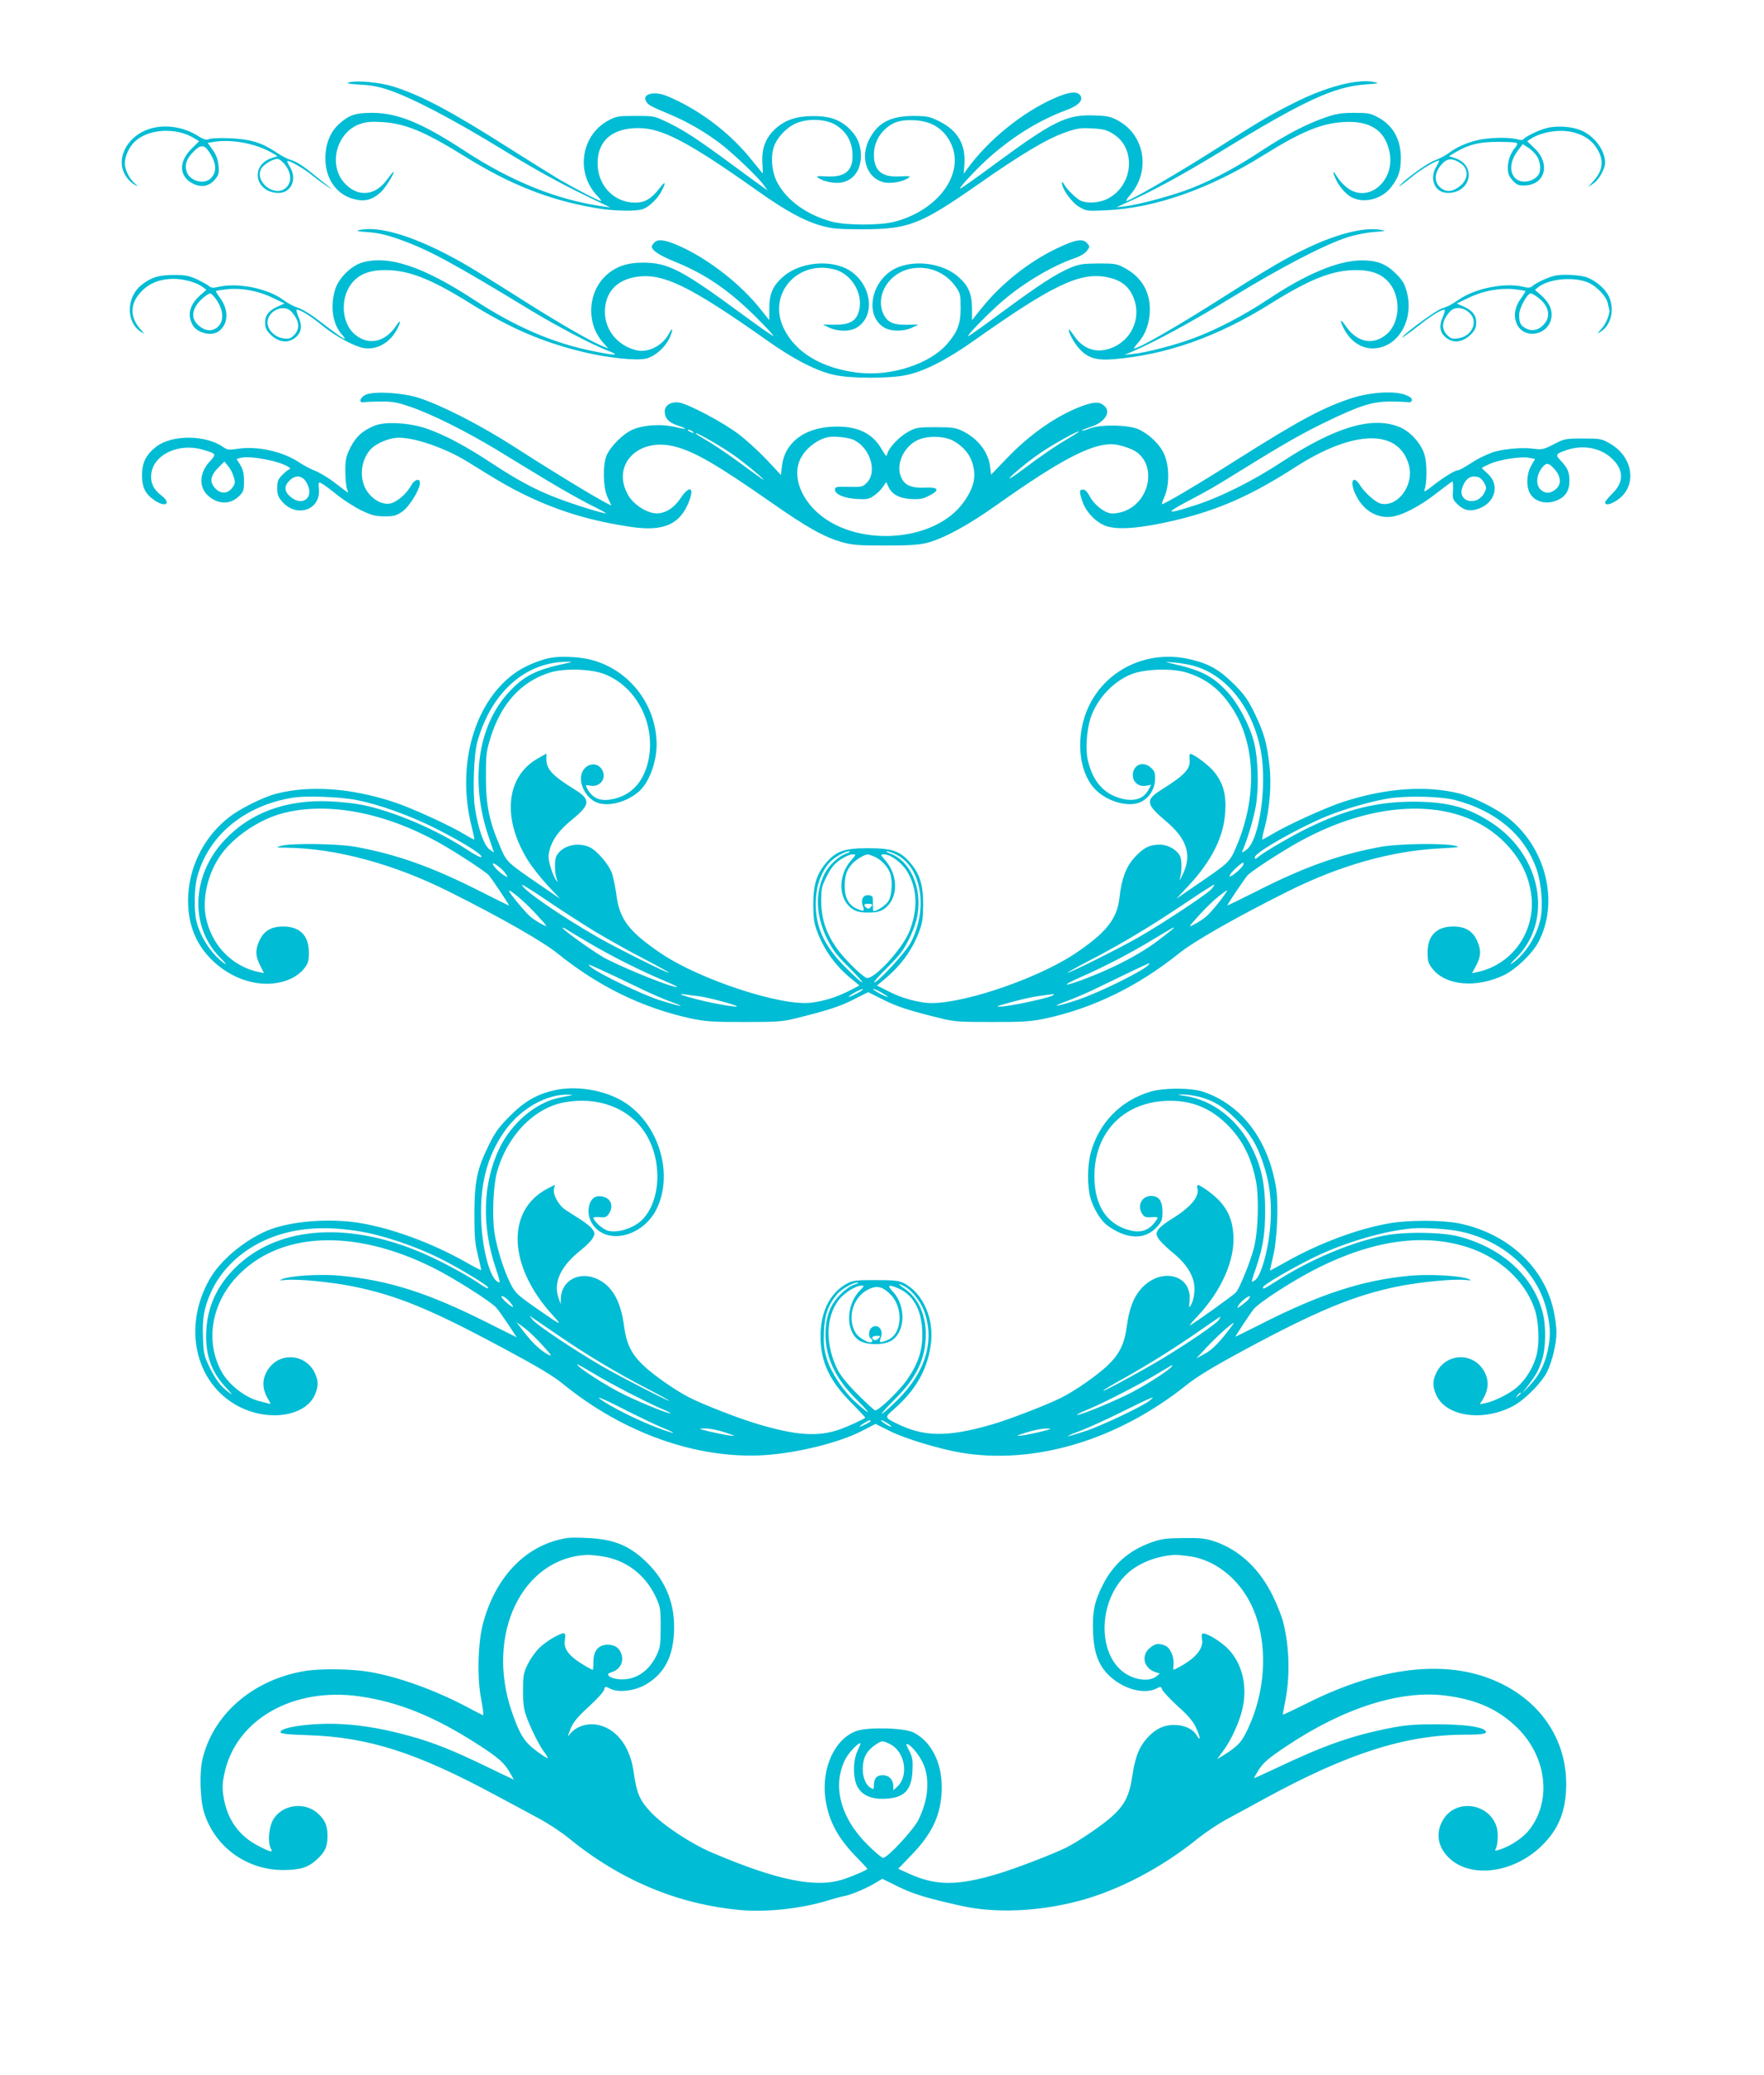 <?xml version="1.0" standalone="no"?>
<!DOCTYPE svg PUBLIC "-//W3C//DTD SVG 20010904//EN"
 "http://www.w3.org/TR/2001/REC-SVG-20010904/DTD/svg10.dtd">
<svg version="1.0" xmlns="http://www.w3.org/2000/svg"
 width="1088pt" height="1280pt" viewBox="0 0 1088 1280"
 preserveAspectRatio="xMidYMid meet">
<g transform="translate(0,1280) scale(0.1,-0.1)"
fill="#00bcd4" stroke="none">
<path d="M2150 12291 c-18 -5 3 -9 70 -13 68 -3 120 -13 180 -34 140 -47 398
-182 695 -364 235 -144 397 -232 635 -343 l35 -17 -40 6 c-284 39 -568 153
-860 344 -261 171 -409 232 -565 234 -108 0 -145 -12 -208 -68 -55 -50 -85
-123 -85 -211 -1 -124 64 -220 168 -251 70 -20 116 -10 171 38 30 26 93 128
80 128 -2 0 -20 -22 -39 -48 -74 -103 -184 -110 -265 -18 -100 114 -44 314
101 362 38 13 71 15 136 11 141 -9 260 -58 508 -212 281 -175 523 -270 812
-319 108 -18 247 -21 288 -5 38 14 90 65 114 111 29 57 23 64 -14 16 -48 -63
-90 -88 -149 -88 -130 0 -231 104 -232 240 -2 140 89 220 250 220 148 0 308
-84 736 -387 175 -124 285 -184 393 -215 70 -19 103 -22 255 -22 283 0 356 28
710 275 268 188 430 284 539 322 74 26 95 29 167 25 70 -4 90 -9 130 -34 147
-91 123 -326 -41 -403 -52 -24 -124 -27 -163 -7 -29 16 -83 69 -100 101 -8 14
-11 15 -12 5 0 -35 61 -120 106 -146 44 -26 49 -27 167 -21 299 13 636 131
972 341 230 143 353 195 490 203 164 11 258 -50 285 -184 37 -176 -127 -318
-257 -224 -22 16 -50 45 -62 65 -27 43 -34 46 -20 9 17 -47 60 -102 97 -125
77 -47 194 -20 254 60 45 60 58 100 58 177 0 117 -49 203 -144 253 -45 24 -62
26 -146 26 -76 0 -111 -6 -174 -28 -115 -39 -243 -106 -391 -203 -158 -105
-296 -178 -434 -233 -110 -44 -331 -104 -416 -113 l-50 -6 70 32 c152 67 341
170 575 313 508 311 697 399 890 413 84 6 90 8 56 15 -100 22 -294 -28 -487
-125 -143 -71 -206 -108 -499 -294 -229 -146 -521 -315 -543 -315 -5 0 6 17
23 37 127 145 93 365 -70 457 -48 27 -66 31 -150 34 -169 7 -251 -33 -610
-297 -118 -88 -217 -157 -219 -155 -7 7 122 144 200 210 146 125 296 215 454
274 78 29 111 64 86 94 -21 25 -69 19 -154 -18 -200 -87 -413 -260 -543 -440
l-20 -28 4 58 c9 122 -40 207 -151 264 -63 31 -75 34 -160 35 -140 0 -219 -39
-272 -137 -67 -122 -16 -259 101 -275 43 -5 109 9 137 30 16 11 8 12 -51 9
-113 -7 -162 34 -162 135 0 61 27 120 73 160 49 43 96 56 182 51 88 -6 150
-38 195 -100 135 -186 -23 -445 -320 -525 -90 -24 -300 -24 -390 0 -152 41
-275 129 -334 238 -34 61 -44 149 -26 214 17 61 77 127 141 155 76 32 188 26
247 -13 60 -39 93 -93 99 -164 10 -112 -39 -158 -159 -151 -59 3 -67 2 -51 -9
28 -21 94 -35 135 -30 80 11 128 75 128 169 -1 70 -26 124 -83 175 -57 49
-117 68 -217 67 -95 0 -166 -24 -223 -74 -62 -55 -90 -122 -85 -211 2 -38 3
-69 2 -69 0 0 -32 39 -70 86 -117 146 -277 274 -450 360 -71 35 -109 48 -142
48 -51 1 -75 -21 -56 -51 13 -21 30 -30 142 -77 106 -44 211 -104 309 -177 81
-61 240 -212 276 -264 l22 -30 -35 25 c-19 13 -102 74 -185 135 -211 156 -294
210 -393 258 -87 42 -88 42 -202 42 -106 0 -119 -2 -166 -27 -170 -90 -206
-323 -71 -465 17 -18 28 -33 24 -33 -13 0 -161 77 -254 131 -48 29 -185 114
-303 189 -364 232 -548 330 -720 385 -89 28 -233 41 -280 26z"/>
<path d="M922 12005 c-124 -39 -200 -161 -161 -262 12 -33 45 -71 74 -85 18
-8 18 -8 -2 9 -35 30 -63 85 -63 126 0 43 27 102 62 134 84 79 253 89 365 21
l31 -19 -48 -48 c-81 -81 -76 -171 13 -215 51 -24 97 -15 132 26 24 28 27 39
23 85 -4 39 -13 66 -36 98 l-31 44 46 7 c109 16 255 -13 351 -69 l34 -20 -39
-13 c-133 -46 -98 -214 46 -214 77 0 115 85 70 159 -11 18 -19 35 -17 37 9 8
99 -43 157 -90 36 -29 80 -60 96 -70 29 -17 30 -17 5 1 -13 10 -49 39 -80 64
-81 67 -117 90 -158 103 -21 6 -62 28 -92 49 -85 57 -158 79 -280 84 -58 3
-116 1 -130 -5 -19 -7 -33 -3 -70 20 -88 56 -204 73 -298 43z m365 -138 c49
-71 53 -127 13 -167 -41 -41 -128 -17 -148 39 -15 42 -3 79 38 122 45 47 68
49 97 6z m467 -78 c46 -55 48 -119 4 -152 -71 -53 -189 46 -147 122 15 27 71
61 101 61 9 0 28 -14 42 -31z"/>
<path d="M9525 12006 c-48 -15 -121 -52 -129 -65 -4 -6 -19 -6 -39 0 -50 14
-183 11 -250 -7 -68 -17 -126 -44 -174 -80 -17 -13 -55 -33 -85 -44 -44 -16
-176 -111 -213 -153 -14 -16 9 0 79 57 52 42 144 96 161 96 4 0 -3 -15 -14
-34 -49 -78 -12 -166 69 -166 143 0 179 169 46 214 l-39 13 44 26 c81 47 145
62 261 62 58 0 110 -3 114 -7 4 -5 0 -16 -8 -25 -30 -34 -48 -82 -48 -127 0
-36 6 -52 29 -78 25 -28 36 -33 74 -32 128 3 163 135 60 231 l-44 42 23 15
c46 30 114 48 184 49 91 0 171 -35 214 -95 54 -75 51 -144 -9 -211 l-36 -41
34 23 c34 24 70 89 71 126 0 85 -78 182 -171 209 -62 19 -149 20 -204 2z m-47
-167 c24 -35 29 -94 9 -120 -36 -46 -114 -53 -146 -13 -34 44 -25 106 26 172
l25 33 31 -20 c18 -10 42 -34 55 -52z m-471 -45 c51 -33 52 -97 1 -139 -40
-34 -76 -41 -107 -24 -60 34 -61 102 -3 162 30 31 63 32 109 1z"/>
<path d="M2215 11381 c-22 -5 -8 -9 55 -13 60 -4 115 -17 189 -43 182 -64 328
-143 816 -440 160 -97 386 -216 479 -250 75 -29 41 -29 -96 -1 -248 50 -479
150 -733 316 -316 207 -528 277 -690 231 -71 -21 -148 -98 -169 -170 -31 -106
-13 -216 46 -278 12 -13 17 -23 12 -23 -8 1 -33 18 -183 132 -35 26 -82 53
-104 60 -23 7 -61 27 -84 44 -99 75 -284 113 -408 84 -30 -7 -43 -6 -55 5 -9
8 -42 26 -75 42 -51 23 -73 27 -145 27 -92 -1 -135 -14 -194 -59 -97 -74 -101
-230 -8 -291 26 -17 26 -16 -5 19 -65 75 -61 159 12 232 49 50 116 75 196 75
63 0 142 -22 179 -50 l23 -18 -37 -32 c-65 -58 -82 -119 -50 -181 26 -52 116
-76 162 -43 60 42 65 129 11 204 -17 23 -29 43 -27 45 2 2 33 7 69 11 90 9
193 -10 281 -53 l73 -35 -40 -18 c-56 -24 -80 -54 -80 -100 0 -30 8 -47 29
-69 53 -55 115 -62 163 -19 33 31 38 70 14 123 -11 25 -15 45 -10 45 22 0 88
-41 159 -100 79 -64 196 -127 254 -137 82 -13 164 34 207 120 24 46 20 60 -6
20 -68 -104 -172 -127 -256 -56 -89 75 -92 242 -7 330 45 47 108 68 198 67
144 -1 282 -56 525 -208 239 -149 437 -235 687 -296 156 -38 338 -57 396 -41
55 15 114 68 142 127 23 51 20 73 -4 26 -38 -73 -127 -119 -198 -103 -126 29
-208 138 -196 262 10 104 76 171 187 190 165 29 329 -50 811 -390 170 -121
313 -193 422 -215 48 -10 130 -16 218 -16 88 0 170 6 218 16 109 22 252 94
422 215 478 338 646 419 810 391 86 -16 135 -50 166 -115 55 -118 8 -254 -107
-313 -100 -50 -194 -26 -255 66 -15 22 -29 39 -31 37 -8 -9 30 -81 63 -117 52
-58 105 -74 210 -66 327 27 643 138 969 342 243 152 381 207 525 208 90 1 153
-20 198 -67 85 -87 82 -255 -7 -330 -84 -70 -183 -49 -253 55 -32 47 -37 35
-9 -20 39 -76 108 -123 179 -121 155 2 258 178 207 355 -13 47 -27 69 -69 110
-60 58 -117 79 -211 78 -143 -2 -339 -84 -570 -238 -151 -100 -318 -188 -460
-241 -114 -43 -294 -90 -375 -98 l-55 -6 50 21 c146 63 370 185 620 338 294
180 563 320 704 366 46 15 120 30 165 33 78 6 79 7 36 14 -97 16 -261 -25
-439 -109 -132 -62 -242 -126 -511 -297 -290 -185 -536 -327 -566 -327 -3 0
10 19 30 41 45 53 68 123 68 204 -1 111 -55 199 -157 253 -46 25 -60 27 -160
27 -95 -1 -118 -4 -172 -26 -89 -38 -186 -100 -421 -273 -114 -85 -209 -152
-211 -150 -6 6 93 109 184 192 132 121 325 239 475 290 32 11 62 29 74 45 19
26 19 27 0 48 -26 29 -69 22 -179 -30 -175 -82 -351 -221 -474 -376 l-56 -70
0 75 c-1 85 -20 134 -77 186 -89 85 -256 114 -378 66 -162 -64 -216 -294 -87
-372 41 -25 119 -26 172 -1 l40 19 -70 -1 c-90 -2 -126 17 -150 75 -44 110 39
243 168 270 110 23 217 -19 282 -111 28 -40 30 -49 30 -129 0 -99 -18 -147
-82 -222 -107 -125 -347 -203 -550 -179 -226 27 -390 126 -461 278 -97 208 85
417 312 360 117 -29 192 -170 147 -277 -20 -48 -62 -66 -146 -65 l-70 1 40
-19 c57 -26 133 -25 175 4 126 85 72 305 -90 369 -122 48 -289 19 -378 -66
-57 -53 -77 -101 -77 -186 l0 -75 -56 70 c-118 149 -313 302 -484 381 -96 44
-145 53 -168 29 -9 -9 -17 -20 -17 -25 0 -24 46 -55 140 -93 192 -78 338 -178
508 -348 56 -56 102 -106 102 -111 0 -4 -84 54 -187 130 -381 280 -461 322
-619 322 -96 0 -165 -24 -224 -77 -114 -103 -126 -293 -24 -412 l36 -41 -45
19 c-82 35 -291 157 -527 308 -129 82 -276 173 -326 201 -282 160 -510 232
-639 203z m-875 -438 c52 -81 36 -161 -34 -179 -31 -7 -73 13 -99 48 -29 39
-16 92 34 140 22 21 47 38 55 38 8 0 28 -21 44 -47z m457 -65 c50 -55 56 -106
17 -145 -22 -22 -32 -25 -67 -20 -52 7 -97 52 -97 98 0 72 101 117 147 67z"/>
<path d="M9593 11100 c-43 -9 -117 -43 -143 -66 -12 -10 -25 -11 -60 -2 -110
25 -289 -10 -389 -78 -62 -41 -61 -40 -111 -58 -34 -12 -199 -131 -240 -174
-20 -20 47 27 105 73 67 54 133 95 154 95 5 0 1 -20 -10 -45 -24 -53 -19 -92
14 -123 48 -43 110 -36 163 19 21 22 29 39 29 69 0 46 -24 76 -80 100 l-40 18
73 35 c88 43 191 62 281 53 36 -4 67 -9 69 -11 2 -2 -10 -22 -26 -44 -36 -49
-47 -101 -32 -146 40 -121 220 -84 220 45 0 42 -21 80 -66 120 l-37 32 24 19
c71 53 231 64 315 21 49 -25 101 -82 110 -120 3 -15 7 -32 9 -39 8 -24 -18
-89 -48 -122 -28 -31 -29 -33 -7 -19 72 44 93 152 46 233 -25 42 -78 85 -128
104 -41 15 -147 21 -195 11z m-106 -136 c65 -49 80 -113 38 -162 -32 -38 -74
-48 -113 -28 -34 18 -42 33 -42 85 0 40 50 131 71 131 7 0 27 -11 46 -26z
m-428 -90 c63 -52 23 -149 -66 -161 -35 -5 -45 -2 -67 20 -39 39 -33 90 17
145 28 31 77 29 116 -4z"/>
<path d="M2260 10367 c-39 -15 -52 -55 -15 -48 11 2 58 4 105 4 70 1 102 -5
180 -32 128 -43 341 -149 533 -265 86 -53 228 -139 314 -191 87 -53 204 -118
260 -147 57 -28 102 -52 100 -54 -6 -6 -211 58 -310 97 -135 53 -238 109 -396
213 -154 102 -287 173 -396 211 -104 37 -253 46 -320 21 -75 -29 -120 -69
-154 -137 -27 -55 -31 -72 -31 -145 0 -45 5 -95 10 -110 12 -31 21 -35 -88 48
-34 25 -83 54 -109 64 -26 10 -69 33 -95 50 -101 69 -260 104 -379 86 -57 -9
-67 -7 -92 10 -107 76 -315 78 -413 3 -62 -48 -88 -98 -88 -174 -1 -77 21
-120 80 -159 68 -45 102 -16 39 32 -49 37 -68 79 -62 133 13 119 170 193 318
149 83 -24 85 -27 45 -70 -68 -72 -72 -161 -11 -215 62 -54 136 -54 190 -1 27
27 30 37 30 93 0 47 -6 71 -23 99 l-23 37 26 7 c60 15 244 -21 295 -57 13 -9
13 -11 0 -16 -8 -4 -27 -20 -42 -36 -23 -23 -28 -38 -28 -78 0 -40 5 -54 31
-84 89 -101 237 -51 226 77 -4 45 -3 47 17 36 12 -6 55 -38 96 -71 41 -33 109
-76 150 -96 63 -30 86 -36 142 -36 58 0 72 4 110 30 44 31 108 136 108 176 0
32 -34 22 -55 -17 -27 -50 -88 -102 -129 -110 -47 -8 -102 20 -140 73 -51 73
-45 183 15 256 34 41 118 77 180 77 102 0 287 -65 419 -146 214 -133 267 -163
375 -215 199 -95 397 -154 643 -190 198 -28 298 17 353 161 33 87 0 97 -54 16
-45 -67 -107 -101 -166 -91 -57 10 -125 57 -155 108 -109 185 56 361 284 303
124 -31 261 -111 605 -351 215 -150 315 -206 424 -238 67 -19 100 -22 271 -22
154 0 209 4 260 17 104 28 253 109 430 235 384 272 575 373 705 373 45 0 128
-27 159 -51 123 -96 71 -312 -87 -365 -28 -9 -61 -14 -80 -10 -43 8 -103 58
-127 107 -14 25 -27 39 -40 39 -24 0 -25 -12 -3 -75 24 -70 94 -138 159 -154
81 -20 219 -6 409 39 271 64 475 155 745 329 361 232 639 237 700 11 33 -123
-70 -262 -175 -236 -32 8 -98 67 -126 112 -42 68 -66 27 -30 -52 44 -97 126
-151 219 -142 68 7 182 66 285 148 49 38 92 70 95 70 4 0 5 -25 4 -55 -4 -50
-1 -57 26 -84 37 -37 73 -47 122 -32 111 33 145 149 65 220 -19 17 -35 32 -35
34 0 3 23 14 50 26 62 27 192 47 242 37 l36 -7 -24 -42 c-28 -49 -32 -123 -9
-167 28 -55 101 -75 169 -46 51 21 76 60 76 118 0 56 -10 80 -53 126 -36 37
-32 43 36 66 98 33 202 15 271 -45 82 -72 86 -151 10 -224 -24 -24 -44 -48
-44 -54 0 -30 74 2 114 49 80 96 41 243 -84 314 -52 30 -60 31 -166 31 -108 0
-114 -1 -180 -35 -66 -34 -72 -35 -134 -27 -67 9 -198 -5 -249 -25 -64 -26
-89 -39 -141 -73 -30 -19 -59 -35 -65 -35 -20 0 -90 -43 -155 -94 -41 -33 -61
-44 -55 -31 17 41 18 171 0 224 -24 72 -92 145 -161 170 -168 63 -392 -5 -719
-219 -175 -115 -372 -214 -525 -264 -188 -61 -202 -56 -55 22 135 71 156 83
340 197 253 157 368 222 510 291 213 103 288 127 400 127 50 0 99 -2 110 -4
12 -3 21 2 23 12 2 12 -10 22 -42 34 -66 25 -213 16 -326 -20 -176 -57 -321
-134 -710 -380 -235 -149 -447 -275 -463 -275 -3 0 4 21 16 48 30 68 30 187
-2 259 -27 62 -93 125 -159 155 -62 28 -233 31 -301 5 -24 -10 -46 -15 -48
-13 -3 2 21 12 52 22 86 27 129 89 89 128 -29 29 -62 29 -138 2 -155 -57 -323
-173 -468 -325 l-95 -99 -6 48 c-11 94 -78 178 -176 224 -39 18 -65 21 -161
21 -106 0 -119 -2 -166 -27 -55 -29 -121 -98 -131 -136 -5 -21 -8 -19 -35 27
-57 101 -155 146 -302 139 -181 -8 -300 -103 -314 -250 l-5 -48 -88 94 c-49
52 -128 124 -176 160 -97 73 -307 184 -365 193 -49 7 -88 -17 -88 -55 0 -42
25 -69 81 -87 68 -23 58 -27 -21 -8 -83 19 -190 12 -258 -17 -58 -25 -134
-101 -160 -158 -26 -59 -22 -205 6 -261 12 -25 22 -46 22 -47 0 -12 -332 188
-595 358 -207 133 -443 255 -590 303 -97 32 -267 43 -325 22z m2010 -227 c8
-5 11 -10 5 -10 -5 0 -17 5 -25 10 -8 5 -10 10 -5 10 6 0 17 -5 25 -10z m2330
-38 c-87 -51 -174 -110 -295 -201 -109 -81 -103 -63 10 29 79 64 152 112 258
170 92 51 112 52 27 2z m-2050 -127 c91 -68 206 -169 140 -122 -19 13 -88 63
-153 111 -65 47 -148 102 -183 122 -35 20 -64 38 -64 41 0 12 185 -95 260
-152z m719 110 c101 -52 143 -198 76 -264 -24 -24 -31 -26 -110 -24 -78 2 -85
0 -85 -17 0 -29 55 -53 135 -58 61 -3 74 -1 105 20 19 13 44 37 55 54 l21 31
13 -28 c21 -48 67 -73 141 -77 53 -3 74 1 110 20 69 35 60 54 -22 50 -88 -4
-131 15 -152 69 -30 74 16 179 97 221 57 31 164 31 223 1 57 -30 101 -78 119
-131 29 -87 15 -156 -51 -249 -181 -255 -682 -283 -917 -51 -94 93 -132 211
-97 302 26 70 106 136 180 150 40 7 129 -3 159 -19z m-3828 -225 c11 -36 10
-44 -8 -68 -33 -45 -85 -39 -118 12 -22 33 -11 70 33 113 l36 36 22 -27 c13
-14 29 -44 35 -66z m8148 45 c41 -47 42 -95 5 -124 -34 -27 -64 -27 -92 -1
-33 31 -25 98 15 142 23 26 37 22 72 -17z m-7700 -79 c55 -89 -19 -157 -98
-90 -38 32 -40 66 -6 99 36 37 78 34 104 -9z m7236 28 c8 -4 22 -19 31 -35 13
-26 13 -32 -1 -59 -44 -85 -167 -57 -136 32 21 60 57 81 106 62z"/>
<path d="M3400 8743 c-61 -10 -155 -48 -210 -85 -262 -175 -379 -575 -280
-961 10 -40 17 -73 15 -75 -2 -2 -25 11 -52 27 -92 57 -337 169 -448 205 -262
85 -511 103 -718 51 -85 -22 -230 -94 -299 -150 -155 -122 -248 -314 -248
-509 0 -155 51 -277 156 -376 140 -131 332 -174 478 -107 32 15 65 40 82 63
25 32 29 46 29 100 0 103 -56 159 -158 159 -75 0 -120 -27 -148 -89 -25 -55
-24 -93 5 -150 l24 -48 -27 5 c-170 34 -299 168 -332 344 -21 111 11 254 81
362 77 121 245 237 399 276 274 70 624 3 955 -181 107 -60 284 -175 310 -202
15 -15 126 -181 126 -188 0 -1 -82 39 -182 90 -292 148 -513 227 -768 273
-109 19 -390 23 -455 6 -38 -11 -37 -11 35 -12 304 -4 661 -101 1000 -271 320
-160 577 -307 670 -382 255 -205 524 -335 820 -400 92 -19 133 -22 330 -22
198 0 236 2 315 22 195 48 274 73 360 117 l90 45 90 -45 c86 -44 164 -69 360
-117 79 -20 117 -22 315 -22 196 0 238 3 330 22 293 64 567 197 820 400 93 75
350 222 670 382 323 162 643 252 945 267 113 6 125 8 90 16 -68 17 -349 13
-455 -6 -255 -46 -476 -125 -767 -273 -101 -51 -183 -91 -183 -89 0 7 110 171
126 187 26 27 203 142 310 202 484 270 975 278 1253 20 111 -103 173 -221 187
-356 22 -222 -124 -422 -339 -465 l-28 -6 26 48 c30 57 31 95 6 151 -28 62
-73 89 -148 89 -102 0 -158 -56 -158 -159 0 -54 4 -68 29 -100 81 -106 272
-123 444 -40 73 36 172 131 210 202 130 244 49 581 -186 767 -69 56 -214 128
-299 150 -207 52 -456 34 -718 -51 -111 -36 -356 -148 -448 -205 -27 -16 -50
-29 -52 -27 -2 2 5 36 16 76 31 121 42 265 29 378 -15 138 -34 204 -91 323
-43 87 -63 116 -127 180 -89 88 -150 124 -258 151 -311 80 -615 -102 -679
-407 -35 -165 4 -330 97 -408 80 -68 201 -95 268 -60 50 26 83 80 84 137 1 43
-3 53 -28 75 -48 41 -109 14 -109 -48 0 -44 36 -73 80 -66 l33 6 -15 -28 c-30
-59 -91 -79 -175 -55 -104 29 -170 106 -200 233 -16 67 -8 186 16 261 40 120
140 227 254 272 83 32 247 37 337 10 122 -38 206 -102 282 -218 147 -223 157
-552 26 -857 -41 -96 -40 -95 -255 -242 l-115 -79 77 82 c142 153 216 301 225
453 7 106 -11 174 -65 244 -31 41 -129 115 -152 115 -3 0 -4 -15 -3 -32 7 -61
-28 -98 -176 -191 -98 -62 -94 -87 30 -192 130 -109 162 -209 105 -326 -14
-30 -23 -45 -20 -34 14 42 15 120 2 145 -21 40 -75 70 -125 70 -63 0 -102 -20
-156 -80 -52 -57 -80 -133 -92 -245 -14 -134 -83 -219 -277 -349 -249 -164
-737 -324 -921 -301 -79 10 -154 33 -229 71 l-69 35 48 40 c99 83 168 177 210
287 22 57 26 83 27 172 0 124 -21 191 -84 263 -60 68 -110 85 -255 85 -145 0
-195 -17 -255 -85 -63 -72 -84 -139 -84 -263 1 -89 5 -115 26 -171 44 -113
112 -207 206 -284 l53 -44 -68 -35 c-76 -38 -151 -61 -230 -71 -185 -23 -689
143 -929 306 -197 134 -254 210 -273 364 -6 44 -18 101 -26 127 -20 57 -96
145 -142 164 -75 32 -168 6 -201 -56 -13 -25 -12 -107 3 -145 7 -19 7 -19 -8
0 -8 12 -23 47 -32 79 -14 48 -15 66 -5 103 16 64 60 124 138 187 114 92 117
125 15 187 -137 85 -173 124 -173 187 l0 34 -52 -30 c-198 -111 -223 -370 -62
-629 25 -40 80 -110 122 -155 l77 -82 -115 79 c-215 147 -214 146 -255 242
-68 158 -88 257 -88 428 0 135 2 159 27 240 65 214 191 352 369 407 90 27 253
22 335 -10 197 -77 315 -304 273 -524 -25 -128 -95 -213 -201 -242 -89 -25
-144 -6 -179 61 -11 21 -10 22 18 17 60 -12 104 42 76 95 -28 55 -103 45 -126
-17 -22 -57 19 -145 81 -177 69 -36 191 -7 271 63 62 54 109 181 109 290 -1
253 -180 475 -425 527 -66 14 -169 18 -225 8z m90 -35 c-182 -38 -259 -77
-352 -178 -193 -210 -240 -552 -124 -892 l33 -97 -28 20 c-33 23 -69 125 -89
250 -16 100 -8 334 14 413 86 306 297 494 556 494 33 0 32 -1 -10 -10z m3885
-19 c196 -60 352 -261 401 -517 41 -215 -8 -557 -89 -614 -29 -20 -30 -21 -22
-2 29 67 67 193 81 274 19 113 14 288 -11 390 -27 106 -96 237 -163 310 -93
101 -161 136 -352 179 -41 9 -38 10 25 4 38 -3 97 -13 130 -24z m-5175 -824
c133 -26 313 -90 465 -164 167 -83 305 -167 305 -186 0 -9 -35 8 -92 46 -191
124 -448 234 -643 274 -44 9 -134 19 -200 22 -269 12 -490 -69 -648 -237 -207
-218 -219 -537 -28 -728 33 -34 43 -47 24 -34 -78 55 -150 165 -172 263 -15
65 -13 197 4 264 66 259 292 447 593 495 80 13 291 5 392 -15z m6775 0 c253
-67 428 -215 502 -425 30 -88 42 -228 24 -309 -22 -105 -93 -217 -174 -273
-19 -13 -9 1 25 34 230 229 157 631 -152 833 -147 96 -269 129 -480 130 -223
0 -406 -44 -640 -156 -101 -48 -286 -155 -322 -187 -16 -13 -18 -13 -18 1 0
28 261 177 440 251 115 47 275 93 385 111 110 18 324 13 410 -10z m-3754 -329
c-50 -18 -108 -72 -135 -125 -60 -118 -55 -256 15 -401 35 -70 58 -101 135
-177 51 -51 88 -93 82 -93 -6 0 -52 42 -103 93 -141 141 -193 265 -182 429 5
84 34 160 80 214 28 33 100 75 127 73 8 0 0 -6 -19 -13z m306 -7 c157 -76 200
-334 90 -544 -31 -59 -202 -245 -225 -245 -7 0 30 42 82 93 76 76 100 107 134
177 26 53 46 110 52 153 26 168 -48 329 -171 373 -19 7 -28 13 -20 13 8 1 34
-8 58 -20z m-280 -39 c-81 -95 -76 -239 11 -297 26 -17 48 -22 97 -22 49 0 71
5 97 22 87 58 92 202 11 297 -34 39 -34 40 -11 40 43 0 115 -55 147 -112 59
-103 63 -225 12 -358 -43 -113 -228 -313 -269 -291 -41 23 -137 120 -182 183
-66 95 -94 180 -95 289 0 79 3 92 35 155 27 53 46 76 84 102 26 17 59 32 73
32 25 0 25 0 -10 -40z m146 26 c39 -16 82 -61 96 -99 18 -48 13 -138 -9 -175
-16 -26 -70 -62 -93 -62 -2 0 -3 21 -3 48 1 44 -1 47 -27 50 -33 4 -50 -28
-35 -67 12 -32 6 -35 -36 -17 -50 21 -76 68 -76 138 0 68 12 103 48 142 24 25
74 55 95 56 4 0 22 -6 40 -14z m-2274 -106 c15 -22 15 -23 -4 -13 -30 16 -75
61 -75 74 0 15 59 -30 79 -61z m4551 60 c0 -12 -46 -57 -73 -72 -16 -8 -17 -7
-8 10 9 17 69 71 79 72 1 0 2 -5 2 -10z m-4000 -416 c80 -48 217 -125 305
-170 88 -46 156 -84 150 -84 -17 0 -325 154 -440 220 -230 132 -465 295 -465
322 0 4 69 -39 153 -96 83 -57 217 -143 297 -192z m3799 259 c-30 -32 -296
-208 -444 -293 -115 -67 -423 -220 -440 -220 -5 0 58 35 140 78 196 102 376
210 588 353 95 64 174 114 176 112 3 -2 -6 -15 -20 -30z m-4160 -154 c72 -79
73 -80 34 -60 -22 11 -54 32 -71 46 -31 26 -132 148 -132 159 0 16 103 -72
169 -145z m4255 139 c-22 -37 -97 -129 -125 -152 -17 -15 -50 -36 -72 -47 -40
-21 -40 -21 29 56 38 42 92 94 119 115 56 43 59 45 49 28z m-2184 -78 c0 -4
-5 -11 -12 -18 -8 -8 -15 -9 -25 -1 -19 17 -16 24 12 24 14 0 25 -2 25 -5z
m-1752 -233 c130 -78 327 -177 459 -232 51 -22 91 -40 89 -42 -12 -12 -285 96
-434 171 -62 31 -272 180 -272 193 0 3 10 -1 23 -9 12 -8 73 -45 135 -81z
m3612 89 c0 -2 -46 -39 -102 -81 -107 -81 -266 -164 -434 -228 -140 -54 -170
-53 -49 1 161 71 313 150 455 236 133 80 130 78 130 72z m-3320 -359 c74 -37
173 -80 220 -97 106 -38 59 -30 -75 12 -106 34 -370 161 -420 202 -26 22 -19
21 55 -13 47 -21 146 -68 220 -104z m3166 134 c-21 -33 -303 -173 -441 -219
-131 -43 -176 -48 -65 -7 52 19 151 62 220 97 104 51 276 133 288 137 2 1 1
-3 -2 -8z m-1796 -176 c-58 -31 -77 -32 -25 -1 22 13 47 24 55 25 8 0 -5 -11
-30 -24z m151 0 c24 -14 40 -25 34 -24 -15 0 -102 48 -89 49 7 0 32 -11 55
-25z m-1136 -19 c55 -6 247 -57 240 -64 -6 -6 -140 17 -243 43 -92 23 -134 40
-76 31 16 -3 52 -7 79 -10z m2190 5 c-19 -16 -281 -72 -330 -70 -24 1 -24 1
96 34 53 14 127 30 165 34 38 5 71 9 74 10 2 0 0 -3 -5 -8z"/>
<path d="M3420 6075 c-110 -25 -186 -69 -276 -160 -66 -66 -90 -99 -128 -176
-74 -150 -89 -223 -90 -424 0 -144 3 -183 22 -259 12 -49 21 -90 20 -91 -2 -1
-50 24 -108 57 -201 112 -440 200 -634 233 -192 33 -438 13 -578 -46 -145 -62
-291 -185 -356 -301 -166 -292 -89 -638 174 -780 183 -99 414 -67 475 66 25
55 24 94 -4 146 -55 103 -195 119 -270 31 -51 -61 -56 -130 -14 -200 19 -32
19 -33 1 -28 -10 3 -32 9 -49 13 -89 20 -194 101 -239 184 -100 184 -64 412
91 581 261 282 722 305 1215 59 121 -60 357 -209 389 -246 10 -11 42 -56 72
-101 l54 -82 -186 93 c-365 183 -605 259 -902 287 -122 12 -312 0 -361 -22
-18 -7 -12 -8 25 -4 73 7 275 -12 414 -40 272 -55 482 -142 925 -380 211 -113
312 -173 371 -222 372 -303 824 -463 1236 -439 205 12 467 77 608 150 l83 43
92 -46 c91 -45 298 -108 432 -131 455 -77 968 76 1393 416 68 54 163 112 365
221 446 240 672 333 940 388 140 28 342 47 415 40 37 -4 43 -3 25 4 -48 22
-240 33 -365 22 -292 -27 -555 -112 -929 -303 -82 -41 -148 -74 -148 -73 0 5
91 143 110 167 35 45 254 185 404 260 346 171 656 212 926 122 190 -64 341
-202 402 -369 30 -83 36 -222 13 -301 -20 -72 -63 -141 -117 -190 -43 -38
-140 -88 -197 -99 l-34 -7 20 33 c42 70 37 139 -14 200 -75 88 -215 72 -270
-31 -28 -52 -29 -91 -4 -146 61 -133 290 -165 475 -66 70 37 177 145 209 212
31 64 57 173 57 243 0 26 -7 83 -16 125 -55 272 -282 484 -586 546 -99 20
-307 21 -424 1 -195 -33 -435 -122 -639 -237 -55 -31 -101 -56 -102 -55 -1 1
8 38 18 82 26 102 36 322 20 425 -47 297 -212 516 -451 596 -75 25 -242 25
-325 0 -185 -55 -321 -196 -369 -383 -20 -78 -20 -204 0 -274 19 -65 63 -137
101 -166 121 -89 234 -93 308 -12 31 34 35 45 35 93 0 68 -22 99 -70 99 -59 0
-89 -62 -54 -112 13 -19 24 -22 55 -19 22 2 39 0 39 -3 0 -4 -11 -21 -25 -38
-36 -42 -84 -56 -143 -41 -145 36 -222 152 -222 335 0 277 189 465 468 465
139 0 252 -48 353 -149 91 -91 146 -198 175 -344 21 -105 14 -320 -14 -422
-25 -91 -87 -242 -109 -267 -16 -18 -245 -182 -283 -203 -8 -5 12 21 46 56
149 158 233 350 221 506 -6 85 -31 145 -83 203 -36 40 -118 100 -136 100 -5 0
-6 -11 -2 -24 12 -49 -47 -117 -164 -188 -33 -20 -68 -47 -77 -61 -15 -23 -15
-29 -2 -54 8 -15 45 -52 81 -82 75 -60 118 -116 136 -178 14 -45 7 -113 -14
-152 -12 -22 -13 -20 -9 26 16 164 -182 210 -302 70 -45 -52 -71 -122 -85
-228 -15 -111 -46 -173 -123 -246 -67 -62 -200 -154 -282 -195 -91 -45 -328
-137 -435 -167 -270 -77 -414 -75 -585 11 -69 35 -69 35 -11 86 132 116 203
238 226 391 26 162 -47 328 -169 388 -29 14 -61 17 -171 17 -118 0 -140 -2
-175 -21 -97 -52 -156 -157 -163 -292 -9 -171 43 -296 185 -440 51 -52 92 -95
90 -96 -12 -11 -116 -58 -163 -74 -134 -45 -266 -35 -504 36 -117 35 -325 116
-415 161 -82 41 -215 133 -282 195 -78 73 -109 135 -124 247 -20 153 -72 246
-162 289 -111 54 -225 -6 -228 -119 l-1 -35 -15 45 c-30 94 18 193 141 290 32
25 64 58 72 73 14 26 14 31 -1 53 -9 14 -42 41 -73 61 -31 19 -74 47 -94 60
-44 29 -80 97 -71 131 l6 24 -43 -22 c-261 -133 -248 -481 30 -784 64 -70 56
-66 -120 57 -99 70 -113 83 -141 138 -43 85 -85 222 -100 319 -14 100 -7 281
15 365 60 224 227 400 415 435 207 39 401 -34 500 -188 107 -167 99 -413 -16
-534 -52 -54 -159 -88 -218 -68 -31 10 -85 60 -85 79 0 3 17 5 39 3 31 -3 42
0 55 19 40 57 5 115 -66 110 -56 -4 -78 -101 -37 -167 84 -137 312 -87 399 89
112 229 2 553 -228 675 -119 63 -277 85 -402 57z m105 -31 c-11 -2 -45 -9 -75
-15 -144 -29 -294 -155 -369 -311 -104 -216 -112 -480 -22 -745 16 -46 26 -83
22 -83 -57 3 -115 222 -114 435 0 205 50 369 156 512 95 127 246 212 377 211
25 0 36 -2 25 -4z m3870 -9 c89 -23 153 -62 230 -140 83 -83 128 -155 165
-268 40 -117 54 -229 47 -361 -9 -158 -57 -339 -98 -364 -24 -15 -24 -17 6 72
45 133 58 213 58 356 1 158 -21 267 -78 383 -87 179 -244 302 -416 327 -51 7
-52 8 -14 9 23 0 67 -6 100 -14z m-5174 -831 c145 -24 343 -91 502 -171 106
-53 287 -163 287 -174 0 -11 -6 -8 -65 31 -84 57 -264 151 -371 194 -454 185
-874 145 -1126 -107 -108 -108 -166 -232 -175 -377 -10 -148 27 -259 119 -357
45 -49 48 -53 16 -29 -49 36 -82 82 -121 164 -28 59 -32 80 -35 171 -5 122 7
187 52 286 78 168 243 301 443 356 139 39 293 43 474 13z m6780 1 c281 -58
492 -256 543 -507 20 -95 20 -143 2 -229 -19 -87 -53 -154 -111 -215 l-47 -49
34 45 c53 70 66 93 88 159 25 74 27 210 5 295 -58 222 -247 396 -510 467 -108
30 -348 33 -475 6 -203 -43 -442 -144 -644 -271 -95 -60 -96 -61 -96 -46 0 14
184 121 320 187 188 91 435 163 605 176 71 6 218 -4 286 -18z m-3729 -328
c-49 -15 -118 -81 -147 -141 -18 -37 -28 -77 -32 -128 -12 -160 49 -301 190
-441 95 -94 92 -104 -5 -17 -76 68 -153 184 -179 271 -17 57 -20 88 -17 167 5
103 25 162 82 230 27 31 100 73 126 71 8 -1 0 -6 -18 -12z m307 -12 c43 -22
98 -91 120 -150 68 -182 11 -376 -160 -547 -49 -49 -93 -88 -99 -88 -6 0 30
39 78 88 135 132 192 252 192 402 0 122 -48 226 -130 281 -46 31 -46 38 -1 14z
m-277 -27 c-86 -90 -87 -255 0 -308 45 -28 150 -28 195 0 88 53 93 215 9 304
-37 39 -27 45 32 20 91 -38 143 -127 150 -256 6 -115 -19 -200 -91 -305 -48
-70 -175 -193 -199 -193 -5 0 -53 44 -107 98 -64 64 -106 116 -125 153 -77
157 -74 324 7 430 33 44 105 89 141 89 18 0 17 -3 -12 -32z m192 -24 c80 -83
70 -243 -18 -279 -50 -21 -56 -19 -43 15 19 49 -22 90 -58 60 -17 -14 -20 -56
-5 -65 6 -3 10 -10 10 -16 0 -27 -80 12 -103 50 -56 94 -14 227 86 271 49 22
84 12 131 -36z m-2353 -41 c33 -38 31 -46 -3 -19 -40 30 -61 64 -30 47 9 -5
24 -17 33 -28z m4559 12 c-7 -9 -27 -25 -43 -37 -29 -21 -29 -21 -18 0 11 21
63 63 70 56 2 -2 -2 -11 -9 -19z m-4258 -221 c175 -120 358 -230 543 -326 83
-43 147 -78 142 -78 -14 0 -302 148 -416 214 -170 99 -403 255 -426 285 l-19
26 21 -15 c12 -8 82 -56 155 -106z m4076 95 c-14 -23 -183 -139 -343 -236
-135 -81 -365 -206 -370 -201 -3 2 55 37 128 77 155 87 318 189 477 300 63 44
116 80 118 80 1 1 -3 -8 -10 -20z m-4172 -157 c57 -62 62 -72 36 -58 -47 24
-97 71 -150 140 l-47 61 47 -34 c26 -19 77 -67 114 -109z m4257 126 c-75 -102
-123 -152 -171 -178 l-53 -29 67 72 c75 80 190 179 157 135z m-2185 -84 c-9
-9 -21 -13 -27 -10 -20 13 -11 26 16 26 25 0 26 -1 11 -16z m-1543 -334 c72
-37 160 -80 197 -96 37 -15 66 -30 64 -31 -7 -7 -158 53 -281 112 -106 50
-295 172 -295 189 0 3 42 -21 93 -51 50 -31 151 -86 222 -123z m3355 166 c0
-17 -174 -129 -282 -181 -129 -62 -297 -129 -305 -122 -2 2 32 19 74 36 94 39
330 161 433 224 84 50 80 49 80 43z m2150 -170 c0 -2 -8 -10 -17 -17 -16 -13
-17 -12 -4 4 13 16 21 21 21 13z m-5525 -102 c83 -42 186 -92 230 -110 107
-44 81 -43 -37 2 -102 39 -236 104 -313 152 -84 53 -37 36 120 -44z m3235 56
c-46 -36 -284 -149 -388 -185 -126 -42 -159 -46 -47 -4 44 16 157 67 250 113
206 102 231 112 185 76z m-1720 -125 c0 -6 -56 -35 -67 -35 -9 0 48 38 60 39
4 1 7 -1 7 -4z m105 -15 c17 -11 26 -20 20 -20 -5 0 -23 9 -40 20 -16 11 -25
20 -20 20 6 0 24 -9 40 -20z m-1005 -55 c71 -24 73 -25 25 -19 -27 4 -81 15
-120 24 -70 18 -70 18 -25 19 25 0 79 -10 120 -24z m1950 4 c-41 -10 -95 -21
-120 -24 -39 -4 -34 -2 30 19 41 13 95 24 120 24 43 0 41 -1 -30 -19z"/>
<path d="M3505 3314 c-252 -36 -447 -232 -526 -529 -32 -119 -37 -338 -11
-467 10 -54 16 -98 12 -98 -3 0 -48 23 -100 51 -194 103 -423 186 -600 216
-117 20 -310 22 -410 4 -314 -56 -555 -266 -621 -541 -20 -85 -15 -252 10
-331 67 -213 264 -355 491 -354 102 1 150 16 202 63 53 48 68 80 68 147 0 62
-14 97 -57 137 -81 77 -222 59 -278 -36 -27 -46 -35 -139 -15 -177 15 -27 1
-25 -71 12 -124 62 -197 164 -220 304 -9 57 -8 84 5 145 70 334 425 536 836
476 243 -35 467 -127 735 -301 121 -78 159 -112 192 -173 l23 -40 -173 83
c-205 99 -320 145 -463 185 -153 43 -292 68 -424 75 -171 10 -380 -17 -380
-49 0 -10 38 -15 168 -19 375 -12 671 -107 1162 -372 80 -43 195 -104 255
-137 61 -32 146 -88 190 -124 318 -260 669 -408 1054 -445 169 -16 388 8 556
61 33 10 76 22 95 25 42 8 141 50 193 83 l39 23 91 -45 c93 -47 188 -76 397
-122 211 -47 477 -35 726 31 243 64 515 207 739 390 44 35 125 89 180 118 55
30 156 84 224 122 513 280 872 395 1239 395 117 0 145 7 119 28 -29 23 -137
36 -302 36 -144 0 -190 -5 -301 -27 -229 -47 -393 -106 -682 -243 -74 -35
-136 -63 -137 -62 -1 2 13 26 31 55 28 42 59 69 170 143 353 236 704 347 981
311 194 -25 327 -86 444 -201 181 -181 211 -451 69 -630 -35 -44 -107 -93
-169 -115 -40 -14 -43 -14 -35 3 14 31 16 100 4 136 -47 142 -243 172 -325 48
-55 -84 -39 -180 41 -250 135 -119 391 -83 560 80 108 104 154 218 154 384 0
304 -192 556 -505 662 -296 100 -677 44 -1085 -160 -85 -42 -155 -76 -157 -74
-1 1 4 34 12 72 33 156 29 345 -11 500 -8 33 -37 105 -64 161 -81 166 -206
283 -358 335 -57 19 -86 22 -192 21 -106 -1 -136 -5 -196 -26 -139 -49 -237
-134 -302 -263 -53 -105 -65 -167 -60 -295 5 -127 35 -206 105 -270 87 -80
213 -112 286 -74 26 13 28 13 36 -8 5 -12 48 -58 96 -102 62 -55 95 -94 111
-130 28 -60 32 -93 5 -49 -24 40 -77 64 -140 64 -64 0 -115 -25 -165 -80 -51
-57 -74 -116 -92 -234 -18 -121 -46 -178 -124 -249 -58 -53 -204 -153 -281
-192 -74 -38 -318 -132 -430 -165 -245 -73 -378 -72 -541 2 l-68 31 83 86
c121 126 173 231 184 372 13 173 -52 320 -171 382 -56 29 -275 35 -350 11
-134 -45 -219 -224 -196 -411 17 -135 72 -242 182 -357 43 -44 78 -82 78 -83
0 -7 -83 -43 -145 -64 -171 -57 -408 -9 -810 162 -133 56 -305 170 -382 252
-68 73 -86 116 -104 242 -19 148 -93 255 -197 289 -72 24 -152 4 -195 -48 -17
-21 -17 -21 -7 7 21 60 43 88 125 163 47 43 88 88 91 101 6 22 7 22 37 7 51
-27 154 -14 223 27 110 66 164 166 171 319 9 166 -45 310 -161 426 -108 108
-204 149 -368 157 -51 3 -106 3 -123 1z m215 -115 c142 -23 259 -112 323 -246
30 -65 32 -74 32 -188 0 -104 -3 -127 -23 -170 -45 -98 -124 -155 -217 -154
-44 0 -85 15 -85 32 0 3 13 10 29 15 42 15 65 54 57 96 -9 46 -39 71 -88 71
-57 0 -88 -38 -88 -106 0 -27 -2 -49 -4 -49 -3 0 -22 10 -43 22 -103 60 -139
106 -129 163 4 19 3 36 -2 39 -16 10 -111 -45 -157 -90 -24 -24 -56 -70 -71
-102 -25 -50 -28 -69 -28 -157 -1 -72 4 -115 18 -155 24 -71 81 -186 113 -228
14 -18 23 -35 21 -37 -2 -2 -34 18 -70 45 -74 55 -103 101 -151 241 -165 479
65 953 468 968 17 0 59 -4 95 -10z m3620 1 c131 -19 259 -106 341 -234 145
-222 146 -575 3 -856 -32 -63 -56 -86 -147 -143 l-30 -18 36 49 c53 71 105
187 122 270 31 146 -10 290 -105 375 -51 46 -128 89 -144 80 -4 -3 -5 -19 -2
-35 10 -52 -34 -110 -125 -162 -25 -14 -48 -26 -50 -26 -3 0 -3 15 -1 33 5 47
-21 105 -53 117 -41 16 -61 12 -94 -16 -56 -47 -35 -127 38 -149 l25 -8 -23
-18 c-37 -30 -115 -25 -178 11 -187 107 -187 452 0 624 72 66 185 110 297 115
14 0 54 -4 90 -9z m-1853 -1157 c94 -44 121 -194 48 -263 l-25 -23 0 24 c0 41
-27 69 -65 69 -38 0 -55 -20 -55 -64 0 -24 -2 -25 -20 -14 -34 21 -53 75 -48
135 5 60 26 95 78 131 39 26 42 27 87 5z m-198 -43 c-28 -57 -29 -165 -2 -218
29 -56 87 -82 176 -77 115 6 160 53 165 173 3 66 0 84 -21 124 -20 39 -21 45
-6 38 34 -18 86 -91 102 -141 32 -97 18 -210 -39 -326 -31 -61 -190 -233 -217
-233 -8 0 -50 35 -94 79 -169 166 -222 366 -139 530 21 41 84 107 93 97 2 -1
-7 -22 -18 -46z"/>
</g>
</svg>
